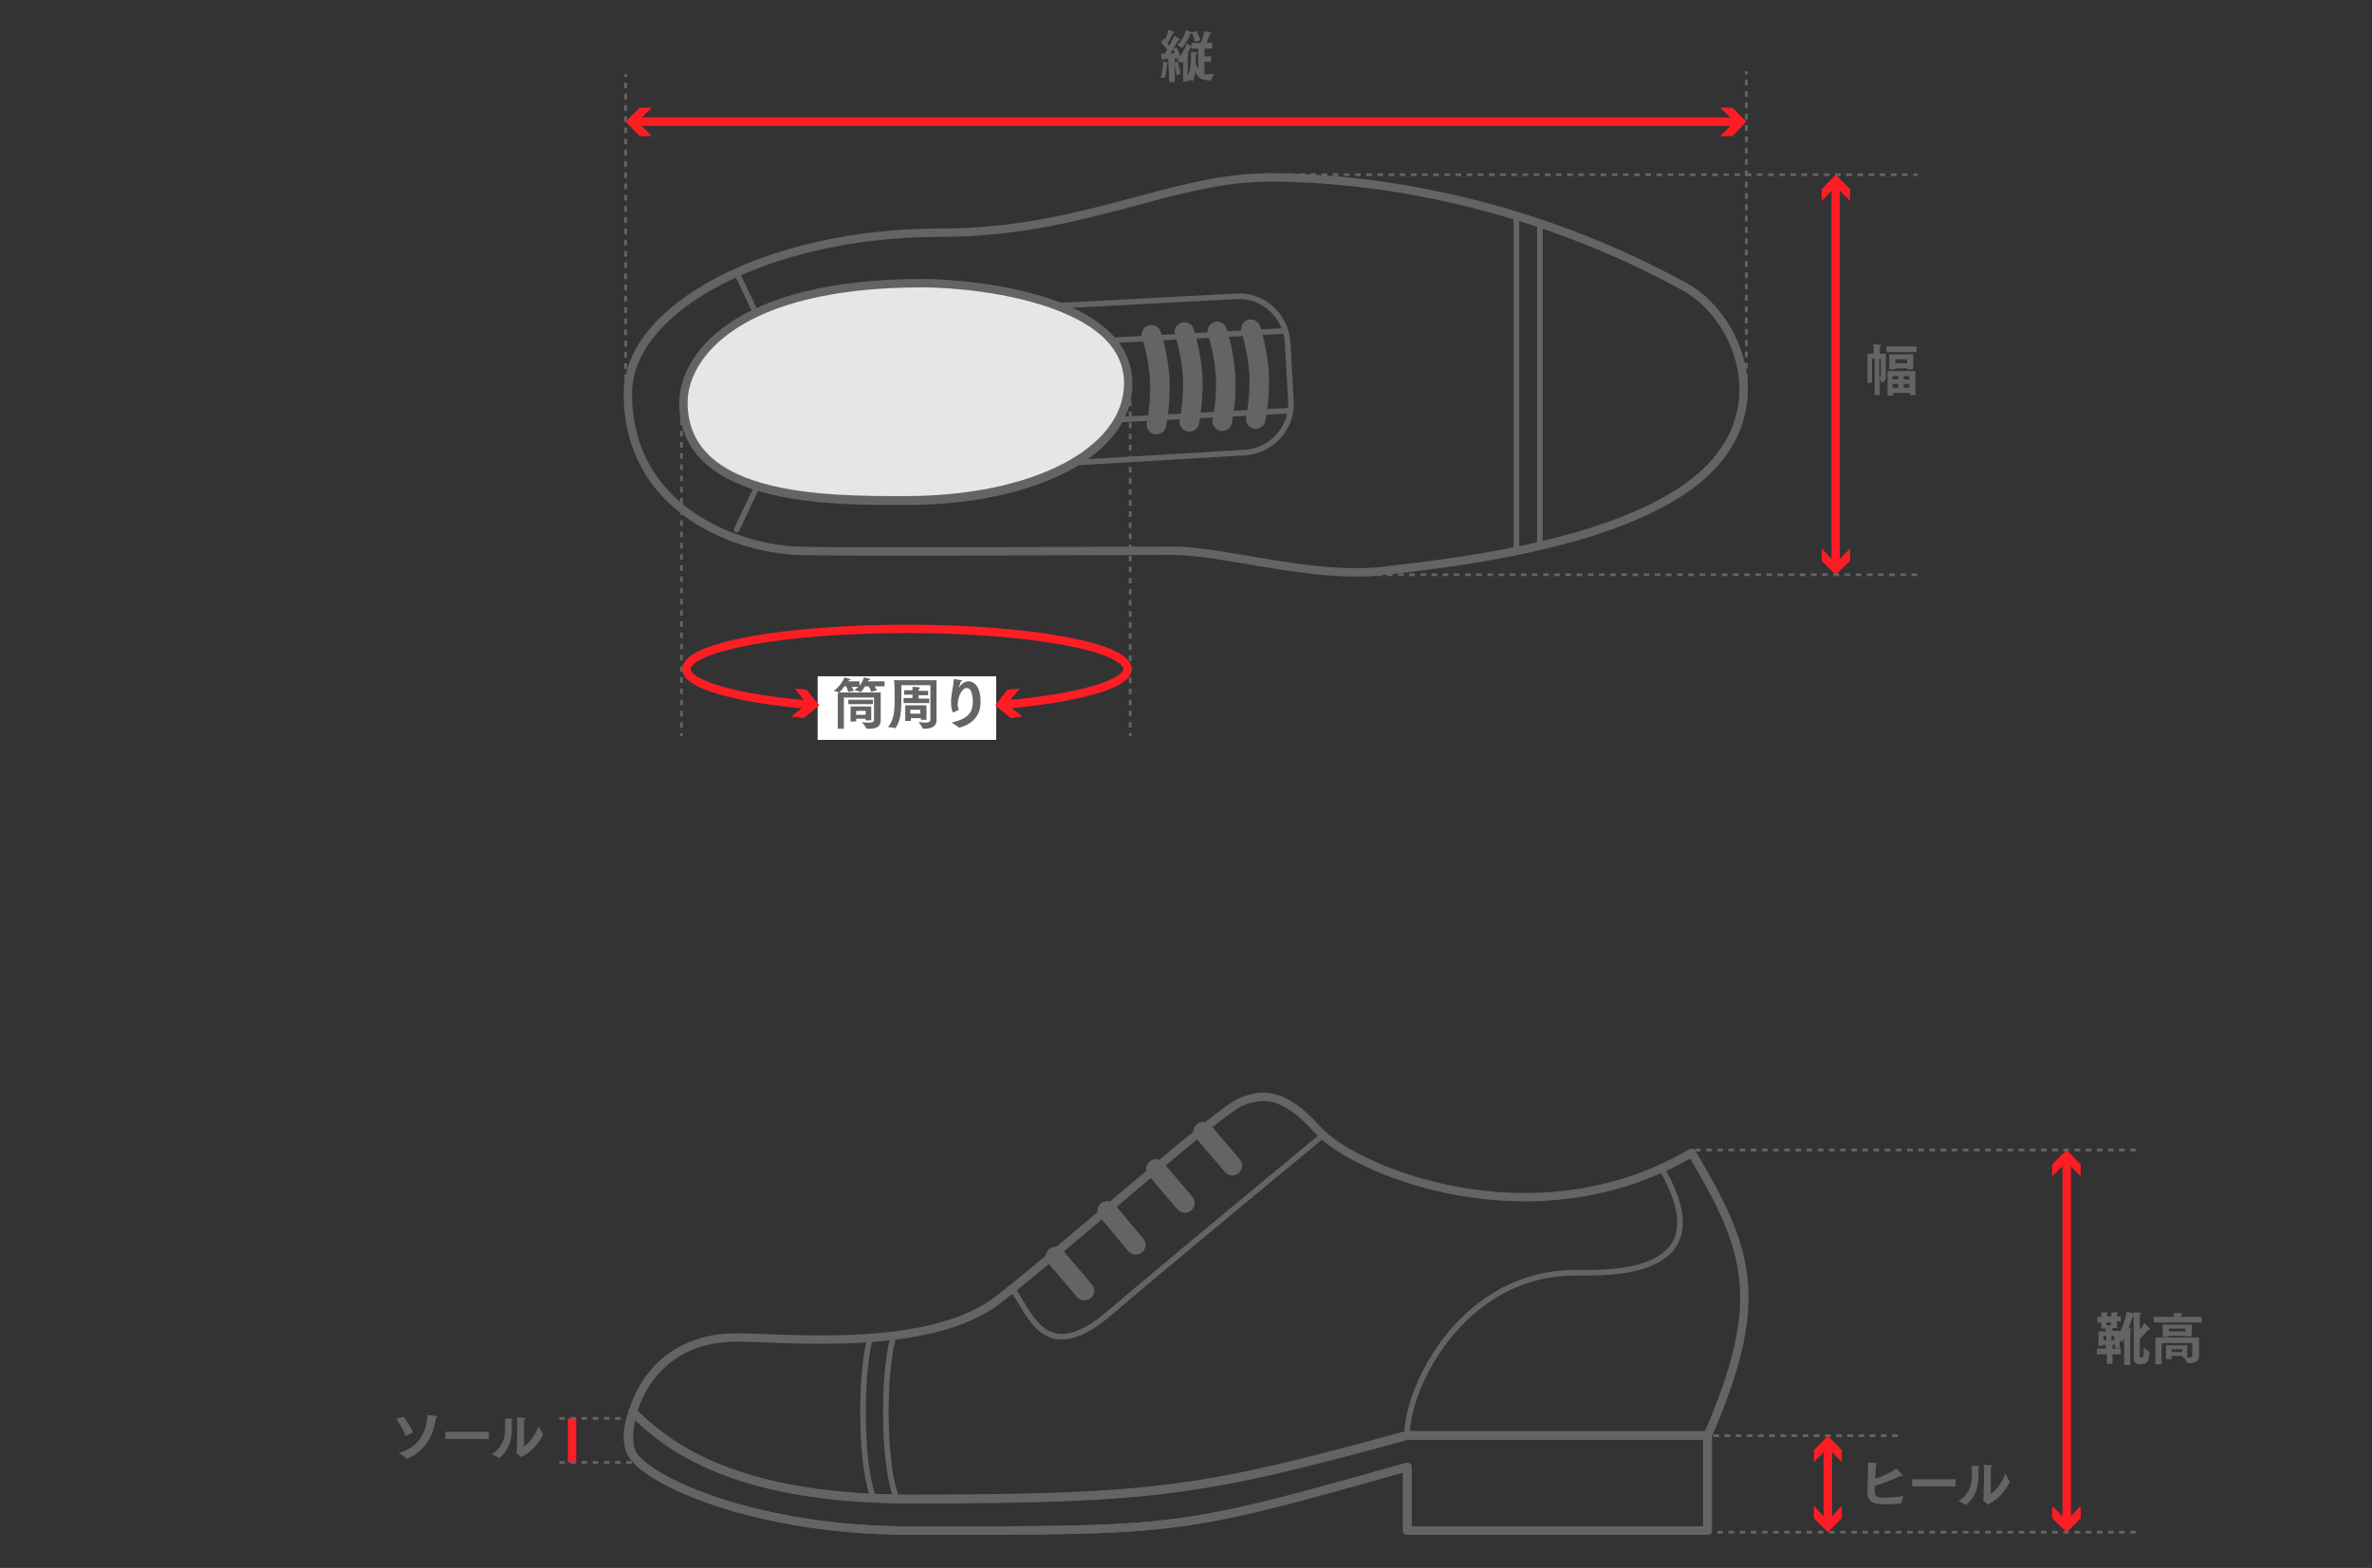<svg xml:space="preserve" style="enable-background:new 0 0 425 281;" viewBox="0 0 425 281" y="0px" x="0px" xmlns:xlink="http://www.w3.org/1999/xlink" xmlns="http://www.w3.org/2000/svg" version="1.1">
<rect x="0" y="0" width="425" height="281" fill="#333333" stroke="none"/>
<style type="text/css">
	.st0{fill:#E6E6E6;stroke:#646464;stroke-width:1.5;stroke-linejoin:round;stroke-miterlimit:10;}
	.st1{fill:#FFFFFF;stroke:#646464;stroke-width:1.5;stroke-linecap:round;stroke-linejoin:round;stroke-miterlimit:10;}
	.st2{fill:#EFEFEF;stroke:#646464;stroke-width:1.5;stroke-linecap:round;stroke-linejoin:round;stroke-miterlimit:10;}
	.st3{fill:#FFFFFF;stroke:#646464;stroke-width:1.5;stroke-linejoin:round;stroke-miterlimit:10;}
	.st4{fill:#EFEFEF;}
	.st5{fill:none;stroke:#646464;stroke-linecap:round;stroke-linejoin:round;stroke-miterlimit:10;}
	.st6{fill:none;stroke:#646464;stroke-width:1.5;stroke-linejoin:round;stroke-miterlimit:10;}
	.st7{fill:#E6E6E6;stroke:#646464;stroke-width:1.5;stroke-linecap:round;stroke-linejoin:round;stroke-miterlimit:10;}
	.st8{fill:#646464;}
	.st9{fill:none;stroke:#646464;stroke-linejoin:round;stroke-miterlimit:10;}
	.st10{fill:#FFFFFF;stroke:#646464;stroke-linejoin:round;stroke-miterlimit:10;}
	.st11{fill:none;stroke:#646464;stroke-width:1.5;stroke-linecap:round;stroke-linejoin:round;stroke-miterlimit:10;}
	.st12{fill:#E6E6E6;stroke:#646464;stroke-linejoin:round;stroke-miterlimit:10;}
	.st13{fill:none;stroke:#646464;stroke-width:3.5;stroke-linecap:round;stroke-linejoin:round;stroke-miterlimit:10;}
	.st14{fill:none;stroke:#646464;stroke-width:0.95;stroke-linecap:round;stroke-linejoin:round;stroke-miterlimit:10;}
	.st15{fill:none;stroke:#646464;stroke-width:0.5;stroke-linejoin:round;}
	.st16{fill:none;stroke:#646464;stroke-width:0.5;stroke-linejoin:round;stroke-dasharray:0.992,0.992;}
	.st17{fill:#FFFFFF;stroke:#646464;stroke-width:3.5;stroke-linejoin:round;stroke-miterlimit:10;}
	.st18{fill:#E6E6E6;stroke:#646464;stroke-width:3.5;stroke-linejoin:round;stroke-miterlimit:10;}
	.st19{fill:none;stroke:#646464;stroke-width:0.5;stroke-linejoin:round;stroke-dasharray:1.003,1.003;}
	.st20{fill:none;stroke:#646464;stroke-width:0.5;stroke-linejoin:round;stroke-dasharray:1,1;}
	.st21{fill:none;stroke:#FF1D25;stroke-width:1.5;stroke-linejoin:round;}
	.st22{fill:#FF1D25;}
	.st23{fill:none;stroke:#646464;stroke-width:0.5;stroke-linejoin:round;stroke-dasharray:0.987,0.987;}
	.st24{fill:none;stroke:#646464;stroke-width:0.5;stroke-linejoin:round;stroke-dasharray:0.989,0.989;}
	.st25{fill:none;stroke:#646464;stroke-width:0.5;stroke-linejoin:round;stroke-dasharray:0.996,0.996;}
	.st26{fill:none;stroke:#646464;stroke-width:0.5;stroke-linejoin:round;stroke-dasharray:0.994,0.994;}
	.st27{fill:none;stroke:#646464;stroke-width:0.497;stroke-linejoin:round;}
	.st28{fill:none;stroke:#646464;stroke-width:0.497;stroke-linejoin:round;stroke-dasharray:1,1;}
	.st29{fill:#FFFFFF;stroke:#646464;stroke-width:3.15;stroke-linejoin:round;stroke-miterlimit:10;}
	.st30{fill:none;stroke:#646464;stroke-width:0.5;stroke-linejoin:round;stroke-miterlimit:10;stroke-dasharray:1,1;}
	.st31{fill:none;stroke:#646464;stroke-width:0.5;stroke-linejoin:round;stroke-dasharray:1.001,1.001;}
	.st32{fill:none;stroke:#646464;stroke-width:0.5;stroke-linejoin:round;stroke-dasharray:1.004,1.004;}
	.st33{fill:none;stroke:#646464;stroke-width:0.5;stroke-linejoin:round;stroke-miterlimit:10;stroke-dasharray:2,3;}
	.st34{fill:none;stroke:#646464;stroke-width:0.5;stroke-linejoin:round;stroke-dasharray:0.998,0.998;}
	.st35{fill:none;stroke:#646464;stroke-width:0.5;stroke-linejoin:round;stroke-dasharray:1.001,1.001;}
	.st36{fill:#FFFFFF;stroke:#646464;stroke-linecap:round;stroke-linejoin:round;stroke-miterlimit:10;}
	.st37{fill:none;stroke:#646464;stroke-width:0.5;stroke-linejoin:round;stroke-dasharray:0.977,0.977;}
	.st38{fill:none;stroke:#646464;stroke-width:0.5;stroke-linejoin:round;stroke-dasharray:0.97,0.97;}
	.st39{fill:none;stroke:#646464;stroke-width:0.5;stroke-linejoin:round;stroke-dasharray:1.004,1.004;}
	.st40{fill:none;stroke:#FF1D25;stroke-width:1.5;stroke-linejoin:round;stroke-miterlimit:10;}
	.st41{fill:none;stroke:#646464;stroke-width:0.5;stroke-linejoin:round;stroke-dasharray:1.006,1.006;}
	.st42{fill:none;stroke:#646464;stroke-width:0.5;stroke-linejoin:round;stroke-dasharray:1.015,1.015;}
	.st43{fill:none;stroke:#646464;stroke-width:0.619;stroke-linejoin:round;stroke-miterlimit:10;stroke-dasharray:1,1;}
	.st44{fill:none;stroke:#646464;stroke-width:0.5;stroke-linejoin:round;stroke-dasharray:1.024,1.024;}
	.st45{fill:none;stroke:#646464;stroke-width:0.5;stroke-linejoin:round;stroke-dasharray:1.028,1.028;}
	.st46{fill:none;stroke:#646464;stroke-width:0.5;stroke-linejoin:round;stroke-dasharray:0.996,0.996;}
	.st47{fill:none;stroke:#646464;stroke-width:0.5;stroke-linejoin:round;stroke-dasharray:1.02,1.02;}
	.st48{fill:#E6E6E6;}
	.st49{fill:none;stroke:#646464;stroke-width:0.5;stroke-linejoin:round;stroke-dasharray:1.01,1.01;}
	.st50{fill:none;stroke:#646464;stroke-width:0.5;stroke-linejoin:round;stroke-dasharray:0.986,0.986;}
	.st51{fill:#FFFFFF;}
	.st52{fill:none;stroke:#646464;stroke-width:0.5;stroke-linejoin:round;stroke-dasharray:0.994,0.994;}
	.st53{fill:none;stroke:#646464;stroke-width:0.5;stroke-linejoin:round;stroke-dasharray:1.016,1.016;}
	.st54{fill:none;stroke:#646464;stroke-width:0.5;stroke-linejoin:round;stroke-dasharray:1.004,1.004;}
	.st55{fill:none;stroke:#646464;stroke-width:0.5;stroke-linejoin:round;stroke-dasharray:1.019,1.019;}
	.st56{fill:none;stroke:#646464;stroke-width:0.5;stroke-linejoin:round;stroke-dasharray:1.021,1.021;}
	.st57{fill:none;stroke:#646464;stroke-width:0.5;stroke-linejoin:round;stroke-dasharray:1.007,1.007;}
	.st58{fill:none;stroke:#646464;stroke-width:0.5;stroke-linejoin:round;stroke-dasharray:0.992,0.992;}
	.st59{fill:none;stroke:#646464;stroke-width:0.5;stroke-linejoin:round;stroke-dasharray:1.002,1.002;}
	.st60{fill:none;stroke:#646464;stroke-width:0.5;stroke-linejoin:round;stroke-dasharray:1.002,1.002;}
	.st61{fill:none;stroke:#646464;stroke-width:0.5;stroke-linejoin:round;stroke-dasharray:1.002,1.002;}
	.st62{fill:none;stroke:#646464;stroke-width:0.5;stroke-linejoin:round;stroke-dasharray:1.013,1.013;}
	.st63{fill:none;stroke:#646464;stroke-width:0.5;stroke-linejoin:round;stroke-dasharray:1.023,1.023;}
	.st64{fill:none;stroke:#646464;stroke-width:0.5;stroke-linejoin:round;stroke-dasharray:1.004,1.004;}
	.st65{fill:none;stroke:#646464;stroke-width:0.5;stroke-linejoin:round;stroke-dasharray:1.012,1.012;}
	.st66{fill:none;stroke:#646464;stroke-width:0.5;stroke-linejoin:round;stroke-dasharray:0.995,0.995;}
	.st67{fill:none;stroke:#646464;stroke-width:0.5;stroke-linejoin:round;stroke-dasharray:0.972,0.972;}
	.st68{fill:none;stroke:#646464;stroke-width:0.5;stroke-linejoin:round;stroke-dasharray:0.978,0.978;}
	.st69{fill:none;stroke:#646464;stroke-width:0.5;stroke-linejoin:round;stroke-dasharray:1.006,1.006;}
	.st70{fill:none;stroke:#646464;stroke-width:0.5;stroke-linejoin:round;stroke-dasharray:1.006,1.006;}
	.st71{fill:none;stroke:#646464;stroke-width:0.5;stroke-linejoin:round;stroke-dasharray:1.025,1.025;}
	.st72{fill:none;stroke:#646464;stroke-width:0.5;stroke-linejoin:round;stroke-dasharray:1.025,1.025;}
	.st73{fill:none;stroke:#646464;stroke-width:3.5;stroke-linejoin:round;stroke-miterlimit:10;}
	.st74{fill:#FFFFFF;stroke:#646464;stroke-width:2.667;stroke-linejoin:round;stroke-miterlimit:10;}
	.st75{fill:none;stroke:#646464;stroke-width:0.5;stroke-linejoin:round;stroke-dasharray:1.015,1.015;}
	.st76{fill:#FFFFFF;stroke:#646464;stroke-width:0.5;stroke-linejoin:round;stroke-miterlimit:10;}
	.st77{fill:none;stroke:#646464;stroke-width:0.5;stroke-linejoin:round;stroke-dasharray:1.028,1.028;}
	.st78{fill:none;stroke:#646464;stroke-width:0.5;stroke-linejoin:round;stroke-dasharray:0.997,0.997;}
	.st79{fill:#FFFFFF;stroke:#646464;stroke-width:1.5;stroke-miterlimit:10;}
	.st80{fill:#FFFFFF;stroke:#646464;stroke-width:1.5;stroke-linecap:round;stroke-miterlimit:10;}
	.st81{fill:#EFEFEF;stroke:#646464;stroke-width:1.5;stroke-linejoin:round;stroke-miterlimit:10;}
	.st82{fill:none;stroke:#646464;stroke-width:0.5;stroke-linejoin:round;stroke-miterlimit:10;}
	.st83{fill:#EFEFEF;stroke:#646464;stroke-width:1.5;stroke-miterlimit:10;}
	.st84{fill:none;stroke:#646464;stroke-width:1.5;stroke-linecap:round;stroke-miterlimit:10;}
	.st85{fill:none;stroke:#646464;stroke-width:0.5;stroke-linejoin:round;stroke-dasharray:0.988,0.988;}
	.st86{fill:none;stroke:#646464;stroke-width:0.5;stroke-linejoin:round;stroke-dasharray:0.998,0.998;}
	.st87{fill:none;stroke:#646464;stroke-width:0.5;stroke-linejoin:round;stroke-dasharray:1.005,1.005;}
	.st88{fill:none;stroke:#646464;stroke-width:0.5;stroke-linejoin:round;stroke-dasharray:1.022,1.022;}
	.st89{fill:none;stroke:#646464;stroke-width:0.5;stroke-linejoin:round;stroke-dasharray:1.003,1.003;}
	.st90{fill:none;stroke:#646464;stroke-width:0.5;stroke-linejoin:round;stroke-dasharray:1.008,1.008;}
	.st91{fill:none;stroke:#646464;stroke-width:0.5;stroke-linejoin:round;stroke-dasharray:1.039,1.039;}
	.st92{fill:none;stroke:#646464;stroke-width:0.5;stroke-linejoin:round;stroke-dasharray:1.005,1.005;}
	.st93{fill:#FFFFFF;stroke:#646464;stroke-width:3.29;stroke-miterlimit:10;}
	.st94{fill:none;stroke:#646464;stroke-width:0.5;stroke-linejoin:round;stroke-dasharray:1.009,1.009;}
	.st95{fill:none;stroke:#646464;stroke-width:0.5;stroke-linejoin:round;stroke-dasharray:1.03,1.03;}
	.st96{fill:none;stroke:#646464;stroke-width:0.5;stroke-linejoin:round;stroke-dasharray:0.968,0.968;}
	.st97{fill:none;stroke:#646464;stroke-width:3.997;stroke-linecap:round;stroke-linejoin:round;stroke-miterlimit:10;}
	.st98{fill:none;stroke:#646464;stroke-miterlimit:10;}
	.st99{fill:none;stroke:#646464;stroke-linecap:round;stroke-miterlimit:10;}
	.st100{fill:none;stroke:#646464;stroke-width:3.5;stroke-linecap:round;stroke-miterlimit:10;}
	.st101{fill:none;stroke:#646464;stroke-width:0.5;stroke-linejoin:round;stroke-dasharray:0.993,0.993;}
	.st102{fill:none;stroke:#646464;stroke-width:0.5;stroke-linejoin:round;stroke-dasharray:1.004,1.004;}
	.st103{fill:none;stroke:#646464;stroke-width:0.5;stroke-linejoin:round;stroke-dasharray:0.996,0.996;}
	.st104{fill:none;stroke:#646464;stroke-width:0.5;stroke-linejoin:round;stroke-dasharray:1.001,1.001;}
	.st105{fill:none;stroke:#646464;stroke-width:0.5;stroke-linejoin:round;stroke-dasharray:1.014,1.014;}
	.st106{fill:none;stroke:#646464;stroke-width:0.5;stroke-linejoin:round;stroke-dasharray:1.012,1.012;}
	.st107{fill:none;stroke:#646464;stroke-width:0.5;stroke-linejoin:round;stroke-dasharray:0.995,0.995;}
	.st108{fill:none;stroke:#646464;stroke-width:0.5;stroke-linejoin:round;stroke-dasharray:1,1;}
	.st109{fill:none;stroke:#646464;stroke-width:0.5;stroke-linejoin:round;stroke-dasharray:1.003,1.003;}
	.st110{fill:none;stroke:#646464;stroke-width:0.5;stroke-linejoin:round;stroke-dasharray:1.006,1.006;}
	.st111{fill:none;stroke:#646464;stroke-width:0.5;stroke-linejoin:round;stroke-dasharray:0.993,0.993;}
	.st112{fill:none;stroke:#646464;stroke-width:0.5;stroke-linejoin:round;stroke-dasharray:1.012,1.012;}
	.st113{fill:none;stroke:#646464;stroke-width:0.5;stroke-linejoin:round;stroke-dasharray:1.042,1.042;}
	.st114{fill:#FFFFFF;stroke:#646464;stroke-width:3.5;stroke-linecap:round;stroke-linejoin:round;stroke-miterlimit:10;}
	.st115{fill:none;}
	.st116{fill:none;stroke:#646464;stroke-width:0.5;stroke-linejoin:round;stroke-dasharray:1.002,1.002;}
	.st117{fill:none;stroke:#646464;stroke-width:0.5;stroke-linejoin:round;stroke-dasharray:0.991,0.991;}
	.st118{fill:#FFFFFF;stroke:#646464;stroke-width:1.515;stroke-linecap:round;stroke-linejoin:round;stroke-miterlimit:10;}
	.st119{fill:#EFEFEF;stroke:#646464;stroke-linecap:round;stroke-linejoin:round;stroke-miterlimit:10;}
	.st120{fill:#E6E6E6;stroke:#646464;stroke-linecap:round;stroke-linejoin:round;stroke-miterlimit:10;}
	.st121{enable-background:new    ;}
	.st122{fill:none;stroke:#646464;stroke-width:0.5;stroke-linejoin:round;stroke-dasharray:0.997,0.997;}
	.st123{fill:none;stroke:#646464;stroke-width:0.5;stroke-linejoin:round;stroke-dasharray:0.996,0.996;}
	.st124{display:none;}
</style>
<g id="ol">
	<g>
		<g>
			<path d="M303.1,206.6c-28.5,16.7-60.6,3-66.9-4c-6.3-7.1-10.1-6.6-13.9-5.1c-3.8,1.5-31.1,25.8-43.4,35.4
				c-12.4,9.6-38.1,6.8-47,6.8c-17.2,0-20.7,16.7-18.7,20.7c2.8,5.2,22.7,13.9,49.8,13.9c48.5,0,47.7,0.3,89.2-11.4v11.4h53.8v-17.1
				C316.5,233,313.5,224.1,303.1,206.6z" class="st11"></path>
			<path d="M113.3,253c5.2,4.9,16.3,15.6,49.8,15.6c44,0,52.9-1.5,88.9-11.4h53.8" class="st11"></path>
			<path d="M155.9,239.8c-2,7.5-1.6,24.4,0.8,28.9" class="st5"></path>
			<path d="M160,239.8c-2,7.5-1.6,24.4,0.8,28.9" class="st5"></path>
			<path d="M181.3,230.9c3.2,4.1,5.7,14.4,17.4,4.5c11.6-9.9,38.4-32,38.4-32" class="st5"></path>
			<path d="M252.1,257.3c0-9.1,10.2-29.2,30.1-29.2c5.7,0,26.9,0.9,15.5-18.7" class="st5"></path>
			<line y2="231.3" x2="194.3" y1="225.2" x1="189.1" class="st13"></line>
			<line y2="223.1" x2="203.5" y1="217" x1="198.4" class="st13"></line>
			<line y2="215.6" x2="212.3" y1="209.5" x1="207.1" class="st13"></line>
			<line y2="208.9" x2="220.8" y1="202.8" x1="215.6" class="st13"></line>
		</g>
		<path d="M113.1,260.4c2.8,5.2,22.7,13.9,49.8,13.9c48.5,0,47.7,0.3,89.2-11.4v11.4h53.8v-14.9v-2.1h-53.8
			c-36.1,9.9-44.9,11.4-88.9,11.4c-33.5,0-44.7-10.7-49.8-15.6C112.2,256.2,112.3,258.9,113.1,260.4z" class="st11"></path>
	</g>
	<g>
		<path d="M72.3,253.9c0.5,0.6,1.3,1.9,1.7,2.8l-1.2,0.6c0,0,0,0-0.1,0c0,0,0,0-0.1-0.1c-0.4-1.1-1.1-2.2-1.6-2.9
			L72.3,253.9z M76.6,253.6c0,0,1.3,0.1,1.6,0.2c0.1,0,0.2,0.1,0.2,0.1c0,0.1-0.1,0.2-0.3,0.2c-0.5,3.6-2.1,6-5.1,7.3c0,0,0,0-0.1,0
			c0,0,0,0-0.1,0c-0.3-0.4-1.3-1-1.4-1C74.8,259.5,76.4,257,76.6,253.6z" class="st8"></path>
		<path d="M79.8,256.6h7.8v1.3h-7.8V256.6z" class="st8"></path>
		<path d="M91.7,254.3c0.1,0,0.2,0.1,0.2,0.1c0,0.1-0.1,0.1-0.2,0.2c0,0.3,0,1.1,0,1.4c0,0,0,0.1,0,0.1
			c0,3.8-2.2,5.2-2.3,5.2c0,0,0,0,0,0c-0.4-0.3-1.3-0.7-1.3-0.7c1.7-0.9,2.4-2.7,2.4-4.3c0-0.1,0-0.1,0-0.2c0,0,0-0.3,0-0.6
			c0-0.4,0-0.9,0-1.2C90.5,254.2,91.3,254.2,91.7,254.3z M93.9,259.2c1.1-0.7,2.1-2.2,2.6-3.6c0,0,0.5,1,0.8,1.4c0,0,0,0,0,0.1
			c0,0-1.2,2.7-3.7,3.9c0,0.1-0.1,0.2-0.1,0.2c-0.1,0-1-0.8-1-0.9c0-0.1,0.1-0.1,0.1-0.2c0-0.8,0.1-5,0.1-5c0-0.2,0-0.6-0.1-1.1
			c1.4,0.1,1.6,0.1,1.6,0.2c0,0.1-0.1,0.2-0.3,0.2c0,0.2,0,0.5,0,0.5L93.9,259.2z" class="st8"></path>
	</g>
	<g>
		<path d="M340.7,269.4C340.7,269.4,340.6,269.4,340.7,269.4c-1,0.2-2.1,0.2-3,0.2c-1.3,0-3.1-0.1-3.1-2.1
			c0-0.8,0.1-4.3,0.1-4.3c0-0.1,0-0.2,0-0.2c0-0.2,0-0.5,0-0.9c1.5,0.1,1.7,0.1,1.7,0.2c0,0.1-0.1,0.2-0.3,0.2c0,0,0,0-0.1,2.5
			c1.3-0.4,2.8-1.1,3.8-1.8c0.1,0.1,1.1,1.1,1.1,1.3c0,0.1,0,0.1-0.1,0.1c-0.1,0-0.2,0-0.3-0.1c-1.4,0.7-3.3,1.4-4.6,1.8
			c0,0.5,0,0.8,0,0.9c0,0.9,0.2,1.2,1.7,1.2c0.9,0,2.3-0.1,3.6-0.3C341.1,267.9,340.7,268.9,340.7,269.4z" class="st8"></path>
		<path d="M342.6,265.1h7.8v1.3h-7.8V265.1z" class="st8"></path>
		<path d="M354.5,262.7c0.1,0,0.2,0.1,0.2,0.1c0,0.1-0.1,0.1-0.2,0.2c0,0.3,0,1.1,0,1.4c0,0,0,0.1,0,0.1
			c0,3.8-2.2,5.2-2.3,5.2c0,0,0,0,0,0c-0.4-0.3-1.3-0.7-1.3-0.7c1.7-0.9,2.4-2.7,2.4-4.3c0-0.1,0-0.1,0-0.2c0,0,0-0.3,0-0.6
			c0-0.4,0-0.9,0-1.2C353.3,262.7,354.1,262.7,354.5,262.7z M356.7,267.7c1.1-0.7,2.1-2.2,2.6-3.6c0,0,0.5,1,0.8,1.4c0,0,0,0,0,0.1
			c0,0-1.2,2.7-3.7,3.9c0,0.1-0.1,0.2-0.1,0.2c-0.1,0-1-0.8-1-0.9c0-0.1,0.1-0.1,0.1-0.2c0-0.8,0.1-5,0.1-5c0-0.2,0-0.6-0.1-1.1
			c1.4,0.1,1.6,0.1,1.6,0.2c0,0.1-0.1,0.2-0.3,0.2c0,0.2,0,0.5,0,0.5L356.7,267.7z" class="st8"></path>
	</g>
	<g>
		<path d="M377.3,242.7h-1.6v-1h1.6V241h-0.5v0.2H376v-2.6h1.3v-0.5h-0.8V237h-0.7V236h0.7v-0.2c0,0,0-0.3,0-0.6
			c0,0,0.8,0,1,0c0.1,0,0.2,0.1,0.2,0.1c0,0.1-0.1,0.1-0.2,0.2c0,0.1,0,0.3,0,0.3v0.1h0.8v-0.2c0,0,0-0.4,0-0.5c0,0,0.8,0,1,0
			c0.1,0,0.2,0.1,0.2,0.1c0,0.1-0.1,0.1-0.2,0.2c0,0.1,0,0.3,0,0.3v0.1h0.7v0.9h-0.7v1.2h-0.8v0.5h1.3v0.3c0.6-1.1,1.1-2.6,1.2-3.7
			c0.2,0,1.1,0.2,1.2,0.3l0.1,0c0-0.1,0-0.1,0-0.2c0,0,1,0,1.2,0.1c0.1,0,0.2,0.1,0.2,0.1c0,0.1-0.1,0.1-0.3,0.2c0,0.1,0,0.4,0,0.4
			v2.3c0.4-0.5,0.7-1,0.8-1.2c0,0,0.7,0.7,0.9,0.9c0.1,0.1,0.1,0.1,0.1,0.2c0,0,0,0.1-0.1,0.1c0,0-0.1,0-0.2,0
			c-0.3,0.4-0.9,1.1-1.5,1.6v3.1c0,0.1,0,0.3,0.2,0.3c0.5,0,0.5-0.2,0.5-1.6c0-0.1,0-0.1,0-0.2c0,0,0.7,0.6,1,0.8c0,0,0,0,0,0.1
			c-0.1,1.5-0.2,2.1-1.6,2.1c-0.7,0-1.2-0.2-1.2-1.2v-7c0,0,0-0.2,0-0.4c-0.1,0-0.1,0-0.2,0.1c-0.2,0.5-0.4,1.3-0.7,2.1
			c0.1,0,0.3,0,0.3,0c0.1,0,0.2,0.1,0.2,0.1c0,0.1-0.1,0.1-0.2,0.2c0,0.2,0,0.5,0,0.5l0,5.7h-1.1l0-3.7l0-1.1
			c-0.2,0.4-0.3,0.7-0.3,0.7s0,0,0,0c-0.1-0.1-0.3-0.2-0.5-0.3v1.4h-0.8V241h-0.5v0.7h1.5v1h-1.5v1.7h-1V242.7z M377.4,240.2v-0.8
			h-0.5v0.8H377.4z M378.2,237.5V237h-0.8v0.5H378.2z M378.8,240.2v-0.8h-0.5v0.8H378.8z" class="st8"></path>
		<path d="M385.8,236h3.7v-0.1c0,0,0-0.3,0-0.6c0.1,0,1,0,1.4,0.1c0.1,0,0.2,0.1,0.2,0.1c0,0.1-0.1,0.1-0.3,0.2
			c0,0.1,0,0.3,0,0.3h3.7v1h-8.6V236z M386.2,239.7h7.8v2.2c0,0.3,0,0.8,0,1c0,0,0,0.1,0,0.1c0,1-0.7,1.3-1.7,1.3
			c-0.1,0-0.2,0-0.3,0c0,0-0.1,0-0.1-0.1c-0.1-0.2-0.4-0.7-0.6-0.9H391V243h-1.9v0.6h-1v-2.5h3.8v2.2c0.1,0,0.2,0,0.2,0
			c0.6,0,0.7-0.2,0.7-0.5v-2.1h-5.5v3.8h-1.1V239.7z M387.5,237.4h5.2v2.1h-1.1v-0.1h-3v0.2h-1.1V237.4z M391.6,238.6v-0.5h-3v0.5
			H391.6z M391,242.3v-0.5h-1.9v0.5H391z" class="st8"></path>
	</g>
	<line y2="262.1" x2="102.5" y1="254.2" x1="102.5" class="st40"></line>
	<line y2="254.2" x2="99.5" y1="254.2" x1="113.2" class="st30"></line>
	<line y2="262.1" x2="99.5" y1="262.1" x1="113.2" class="st30"></line>
	<line y2="274.6" x2="292.2" y1="274.6" x1="382.7" class="st30"></line>
	<line y2="206.1" x2="303.2" y1="206.1" x1="382.7" class="st30"></line>
	<line y2="257.3" x2="291.4" y1="257.3" x1="340" class="st30"></line>
	<g>
		<path d="M112.5,70.5c0-15.4,25.2-28.8,55.9-28.8c25.8,0,41.3-9.9,59.1-9.9c12.5,0,42,2,73.8,19.3
			c10,5,17.8,22.9,2.5,35.1c-15.3,12.2-47.4,15-55.8,16.1c-12.8,1.5-28.5-3.6-37.9-3.6c-9.6,0-59.2,0.3-67.4,0
			C131.7,98.2,112.5,91.2,112.5,70.5z" class="st11"></path>
		<g>
			<path d="M159.4,89.7c-17.2,0-36.9-2-36.9-17.5c0-8,9-21.4,42.9-21.4c1.2,0,11.6,0.1,21.5,3.1
				c10.2,3.2,15.4,8.1,15.4,14.8c0,12.2-16.8,21-39.9,21L159.4,89.7z" class="st48"></path>
			<path d="M165.3,51.5c1.2,0,11.5,0.1,21.2,3.1c9.9,3.1,14.9,7.8,14.9,14.1c0,11.7-16.5,20.2-39.1,20.2l-1.3,0l-1.6,0
				c-16.9,0-36.2-1.9-36.2-16.8C123.2,64.5,132.1,51.5,165.3,51.5 M165.3,50c-34.3,0-43.6,13.8-43.6,22.2
				c0,17.6,24.8,18.3,37.7,18.3c1.1,0,2,0,2.9,0c23.4,0,40.6-8.9,40.6-21.7C202.9,52.2,173,50,165.3,50L165.3,50z" class="st8"></path>
		</g>
		<line y2="97.9" x2="275.9" y1="40" x1="275.9" class="st98"></line>
		<line y2="98.8" x2="271.7" y1="38.7" x1="271.7" class="st98"></line>
		<line y2="48.9" x2="132" y1="55.4" x1="135.1" class="st5"></line>
		<line y2="94.9" x2="132" y1="87.3" x1="135.6" class="st5"></line>
		<path d="M189.5,54.8l32-1.7c4.8-0.3,8.9,3.5,9.2,8.2l0.6,10.6c0.3,4.8-3.5,8.9-8.2,9.2l-30.1,1.8" class="st99"></path>
		<line y2="59.3" x2="230.2" y1="61" x1="199.2" class="st99"></line>
		<line y2="73.6" x2="231.1" y1="75.2" x1="200.5" class="st99"></line>
		<path d="M219,75.5c0.5-2.6,0.7-5.4,0.6-8.1c-0.2-2.8-0.7-5.5-1.5-8" class="st100"></path>
		<path d="M225,75.1c0.5-2.6,0.7-5.4,0.6-8.1c-0.2-2.8-0.7-5.5-1.5-8" class="st100"></path>
		<path d="M213.1,75.6c0.5-2.6,0.7-5.4,0.6-8.1c-0.2-2.8-0.7-5.5-1.5-8" class="st100"></path>
		<path d="M207.2,76.1c0.5-2.6,0.7-5.4,0.6-8.1c-0.2-2.8-0.7-5.5-1.5-8" class="st100"></path>
	</g>
	<g>
		<path d="M335.8,64.3h-0.4v4.3h-0.8v-5.2h1.1v-0.9c0,0,0-0.5,0-0.8c0,0,1,0.1,1.2,0.1c0.1,0,0.2,0.1,0.2,0.1
			c0,0.1-0.1,0.1-0.3,0.2c0,0.1,0,0.4,0,0.4v0.9h1.1v2.9c0,0.5,0,1,0,1.1c0,0.7-0.2,1.1-0.8,1.1c-0.1,0-0.1,0-0.1-0.1
			c0-0.2-0.1-0.5-0.2-0.7v3.1h-0.9V64.3z M337.1,64.3h-0.4v3.2c0,0,0.1,0,0.1,0c0.1,0,0.2,0,0.2-0.2V64.3z M338,62.1h5.4v1H338V62.1
			z M338.2,66.5h5v4.3h-1v-0.4h-3v0.5h-1V66.5z M338.5,63.5h4.3v2.7h-1.1v-0.2h-2.1v0.2h-1.1V63.5z M340.1,68v-0.6h-1V68H340.1z
			 M340.1,69.5v-0.7h-1v0.7H340.1z M341.7,65.1v-0.7h-2.1v0.7H341.7z M342.1,68v-0.6h-1V68H342.1z M342.1,69.5v-0.7h-1v0.7H342.1z" class="st8"></path>
	</g>
	<g>
		<path d="M209.3,11.3c0,0-0.1,0.1-0.2,0.1c0,0.1-0.1,1.6-0.4,2.6c0,0,0,0,0,0c0,0,0,0,0,0c-0.2-0.1-0.8-0.1-0.8-0.1
			c0.5-1.1,0.5-2.6,0.5-2.9C208.4,11.1,209.3,11.2,209.3,11.3z M209.3,10.5c-0.3,0-0.6,0.1-0.9,0.1c0,0.1-0.1,0.2-0.1,0.2
			c-0.1,0-0.1,0-0.3-1.2c0.2,0,0.5,0,0.7,0c0.1-0.2,0.3-0.4,0.4-0.7c-0.2-0.4-0.7-0.9-1.1-1.3l0.5-0.7c0.1,0.1,0.1,0.1,0.2,0.2
			c0.4-0.7,0.7-1.7,0.7-1.8c0,0,1,0.4,1,0.6c0,0.1-0.1,0.1-0.2,0.1c0,0,0,0-0.1,0c0,0.1-0.6,1.2-0.9,1.8c0.1,0.1,0.2,0.3,0.3,0.4
			c0.4-0.8,0.8-1.5,0.9-1.8c0,0,1,0.5,1,0.7c0,0.1,0,0.1-0.2,0.1c0,0-0.1,0-0.1,0c0,0.1-0.4,0.8-0.9,1.5l0.6-0.2
			c0.2,0.3,0.5,0.9,0.6,1.6c0.5-0.7,1-1.5,1.2-2.3c0,0,0.7,0.3,0.9,0.5V7.7h1.6c0.3-0.6,0.6-1.8,0.7-2.1c0,0,0.8,0.2,1,0.2
			c0.2,0.1,0.3,0.1,0.3,0.2c0,0.1-0.1,0.1-0.3,0.1c0,0,0,0,0,0c-0.1,0.2-0.4,1.1-0.6,1.6h1v1h-1.4v1.4h1.2v1h-1.2v2.2
			c0.2,0,0.4,0,0.6,0c0.4,0,0.9,0,1.2-0.1c0,0-0.5,0.8-0.5,1.1c0,0.1,0,0.1-0.1,0.1c-0.1,0-0.2,0-0.3,0c-1.1,0-2-0.2-2.5-1.5
			c-0.2,1.1-0.4,1.6-0.5,1.6c0,0,0,0,0,0c-0.2-0.1-0.5-0.1-0.7-0.2v0.3h-1l0-3.6c-0.2,0.2-0.3,0.3-0.3,0.3c0,0,0,0,0,0
			c-0.2-0.2-0.8-0.5-0.8-0.5c0.2-0.1,0.4-0.3,0.5-0.4l-0.5,0.2c0-0.1,0-0.1,0-0.2c-0.1,0-0.2,0.1-0.4,0.1l0,4.2h-1L209.3,10.5z
			 M210.5,9.5c-0.1-0.2-0.2-0.5-0.3-0.7c-0.2,0.3-0.3,0.5-0.5,0.8C210,9.6,210.3,9.5,210.5,9.5z M210.8,13.5c-0.1-1-0.3-2-0.4-2.3
			L211,11c0.1,0.3,0.4,1.3,0.5,2.2L210.8,13.5z M214.4,5.6c0,0,0.4,0.8,0.7,1.6l-1,0.3c-0.2-0.8-0.4-1.3-0.5-1.5c0,0-0.1,0-0.2,0
			c0,0,0,0-0.1,0c-0.8,1.9-1.5,2.6-1.5,2.6c0,0,0,0,0,0c-0.2-0.2-0.9-0.5-0.9-0.5c0.7-0.6,1.4-1.7,1.6-2.7c0,0,0.7,0.2,1,0.4
			c0,0,0,0,0,0L214.4,5.6z M214.8,8.7h-1.3V8.5c0,0,0,0-0.1,0c0,0-0.1,0-0.1,0c-0.1,0.3-0.3,0.7-0.6,1.1l0.1,0
			c0.1,0,0.2,0.1,0.2,0.1c0,0.1-0.1,0.2-0.2,0.2c0,0.1,0,0.4,0,0.4l0,3.4c0.5-1.1,0.6-2.7,0.6-3.6c0-0.5,0-0.8,0-0.8s0.8,0.1,1,0.1
			c0.2,0,0.2,0.1,0.2,0.1c0,0.1-0.1,0.1-0.3,0.1c0,0,0,0.8-0.1,1.7c0.1,0.3,0.3,0.7,0.5,1V8.7z" class="st8"></path>
	</g>
	<g>
		<g>
			<line y2="68.9" x2="202.5" y1="68.4" x1="202.5" class="st15"></line>
			<line y2="130.9" x2="202.5" y1="69.8" x1="202.5" class="st101"></line>
			<line y2="131.9" x2="202.5" y1="131.4" x1="202.5" class="st15"></line>
		</g>
	</g>
	<g>
		<g>
			<line y2="74.2" x2="122.1" y1="73.7" x1="122.1" class="st15"></line>
			<line y2="130.9" x2="122.1" y1="75.2" x1="122.1" class="st102"></line>
			<line y2="131.9" x2="122.1" y1="131.4" x1="122.1" class="st15"></line>
		</g>
	</g>
	<g>
		<g>
			<line y2="13.8" x2="112.1" y1="13.3" x1="112.1" class="st15"></line>
			<line y2="70.7" x2="112.1" y1="14.8" x1="112.1" class="st41"></line>
			<line y2="71.7" x2="112.1" y1="71.2" x1="112.1" class="st15"></line>
		</g>
	</g>
	<g>
		<g>
			<line y2="13.3" x2="312.9" y1="12.8" x1="312.9" class="st15"></line>
			<line y2="70.7" x2="312.9" y1="14.3" x1="312.9" class="st42"></line>
			<line y2="71.7" x2="312.9" y1="71.2" x1="312.9" class="st15"></line>
		</g>
	</g>
	<line y2="31.3" x2="343.6" y1="31.3" x1="226.8" class="st30"></line>
	<line y2="103" x2="243" y1="103" x1="343.5" class="st30"></line>
	<g>
		<rect height="11.4" width="32" class="st51" y="121.2" x="146.5"></rect>
		<g>
			<path d="M150.4,124.2c-0.2-0.2-1-0.4-1-0.4c0.9-0.6,1.7-1.8,1.9-2.4c0,0,1,0.3,1,0.3c0.1,0,0.1,0.1,0.1,0.1
				c0,0.1-0.1,0.1-0.3,0.1c0,0.1-0.1,0.1-0.1,0.2h2v0.8c0.4-0.5,0.7-1.1,0.8-1.5c0,0,1,0.2,1,0.3c0.1,0,0.1,0.1,0.1,0.1
				c0,0.1-0.1,0.1-0.3,0.1c0,0.1-0.1,0.1-0.1,0.2h3v0.9h-1.8c0.1,0.2,0.3,0.4,0.4,0.7l-1,0.3c-0.1-0.4-0.3-0.8-0.5-1h-0.6
				c-0.3,0.5-0.7,1-0.8,1c0,0,0,0-0.1,0c-0.3-0.2-1-0.3-1-0.3c0.2-0.2,0.5-0.4,0.7-0.6h-1.2c0.1,0.2,0.3,0.5,0.4,0.7l-1,0.2
				c-0.1-0.4-0.3-0.7-0.4-1h-0.3c-0.3,0.4-0.6,0.8-0.9,1.1h7.4v4c0,0.2,0,0.9,0,0.9c0,0,0,0,0,0.1c0,1.1-0.7,1.5-2,1.5
				c-0.1,0-0.3,0-0.5,0c0,0-0.1,0-0.1-0.1c-0.1-0.3-0.8-1.1-0.8-1.1c0.5,0.1,0.9,0.1,1.3,0.1c0.5,0,0.9-0.1,0.9-0.5l0-4h-5.4v5.6
				h-1.1V124.2z M152,125.4h4.4v0.8H152V125.4z M152.4,126.6h3.7v2.5h-1v-0.3h-1.7v0.5h-1V126.6z M155.1,128.1v-0.7h-1.7v0.7H155.1z" class="st8"></path>
			<path d="M166.7,122.8h-5.2c0,0.9,0,1.4,0,2.2c0,1.8,0,4-1,5.4c0,0,0,0.1-0.1,0.1c0,0,0,0,0,0
				c-0.3-0.1-1.3-0.2-1.3-0.2c1.1-1.2,1.2-3.2,1.2-4.7c0-0.5,0-2.8-0.1-3.7h7.6v6.3c0,0.5,0,0.9,0,0.9c0,0,0,0,0,0
				c0,1.2-1.1,1.5-2.1,1.5c-0.1,0-0.2,0-0.3,0c-0.1,0-0.1,0-0.1-0.1c-0.1-0.3-0.7-1.1-0.7-1.1c0.4,0,0.8,0.1,1.1,0.1
				c0.6,0,1-0.1,1-0.5L166.7,122.8z M161.8,125.1h1.7v-0.6h-1.5v-0.8h1.5v0c0,0,0,0,0-0.1c0-0.1,0-0.3,0-0.5c0,0,0.8,0,1.2,0.1
				c0.1,0,0.2,0.1,0.2,0.1s-0.1,0.1-0.3,0.2c0,0.1,0,0.2,0,0.3h1.7v0.8h-1.7v0.6h1.9v0.8h-4.6V125.1z M162.1,126.4h3.9v2.6h-1v-0.3
				h-1.8v0.5h-1V126.4z M164.9,127.9v-0.7h-1.8v0.7H164.9z" class="st8"></path>
			<path d="M170.8,127.7C170.7,127.7,170.7,127.7,170.8,127.7c-0.2,0-0.4-1-0.4-1.9c0-1.4,0.4-2.6,0.5-4
				c0-0.1,0-0.1,0-0.1c0.2,0,1.2,0.2,1.3,0.2c0.1,0,0.2,0.1,0.2,0.1c0,0.1-0.1,0.1-0.3,0.2c0,0.2-0.2,0.7-0.3,0.9c0,0,0,0,0,0.1
				c0,0,0,0,0,0c0,0,0,0,0.1-0.1c0.6-0.9,1.4-1,1.6-1c1.2,0,2.2,1.2,2.2,3.6c0,0.7-0.1,1.5-0.4,2.1c-0.9,2.1-3.4,2.6-3.4,2.6
				c0,0,0,0-0.1,0c-0.3-0.3-1.3-0.9-1.3-0.9c3-0.7,3.8-1.8,3.8-3.8c0-0.2,0-2.4-1.1-2.4c-0.8,0-1.6,1.5-1.6,3c0,0.4,0.1,0.6,0.2,0.9
				L170.8,127.7z" class="st8"></path>
		</g>
	</g>
	<g>
		<g>
			<line y2="272.9" x2="327.5" y1="259" x1="327.5" class="st21"></line>
			<g>
				<polygon points="325,262 327.5,259.5 330,262 330,259.9 327.5,257.3 325,259.9" class="st22"></polygon>
			</g>
			<g>
				<polygon points="325,269.9 327.5,272.5 330,269.9 330,272.1 327.5,274.6 325,272.1" class="st22"></polygon>
			</g>
		</g>
	</g>
	<g>
		<g>
			<line y2="272.9" x2="370.3" y1="207.8" x1="370.3" class="st21"></line>
			<g>
				<polygon points="367.7,210.8 370.3,208.3 372.8,210.8 372.8,208.7 370.3,206.1 367.7,208.7" class="st22"></polygon>
			</g>
			<g>
				<polygon points="367.7,269.9 370.3,272.5 372.8,269.9 372.8,272.1 370.3,274.6 367.7,272.1" class="st22"></polygon>
			</g>
		</g>
	</g>
	<g>
		<g>
			<line y2="21.8" x2="113.8" y1="21.8" x1="311.2" class="st21"></line>
			<g>
				<polygon points="308.2,19.3 310.8,21.8 308.2,24.4 310.4,24.4 312.9,21.8 310.4,19.3" class="st22"></polygon>
			</g>
			<g>
				<polygon points="116.8,19.3 114.2,21.8 116.8,24.4 114.6,24.4 112.1,21.8 114.6,19.3" class="st22"></polygon>
			</g>
		</g>
	</g>
	<g>
		<g>
			<line y2="101.3" x2="328.9" y1="33" x1="328.9" class="st21"></line>
			<g>
				<polygon points="326.4,36 328.9,33.5 331.5,36 331.5,33.9 328.9,31.3 326.4,33.9" class="st22"></polygon>
			</g>
			<g>
				<polygon points="326.4,98.3 328.9,100.9 331.5,98.3 331.5,100.5 328.9,103 326.4,100.5" class="st22"></polygon>
			</g>
		</g>
	</g>
	<g>
		<g>
			<path d="M180,126.3c13-1.2,22-3.6,22-6.4c0-4-17.7-7.2-39.5-7.2s-39.5,3.2-39.5,7.2c0,2.8,9,5.3,22,6.4" class="st21"></path>
			<g>
				<polygon points="183.2,128.4 180.4,126.2 182.7,123.4 180.5,123.6 178.3,126.4 181.1,128.7" class="st22"></polygon>
			</g>
			<g>
				<polygon points="141.8,128.4 144.6,126.2 142.4,123.4 144.5,123.6 146.8,126.4 144,128.7" class="st22"></polygon>
			</g>
		</g>
	</g>
</g>
<g class="st124" id="レイヤー_3">
</g>
<g class="st124" id="ガイド">
</g>
</svg>
